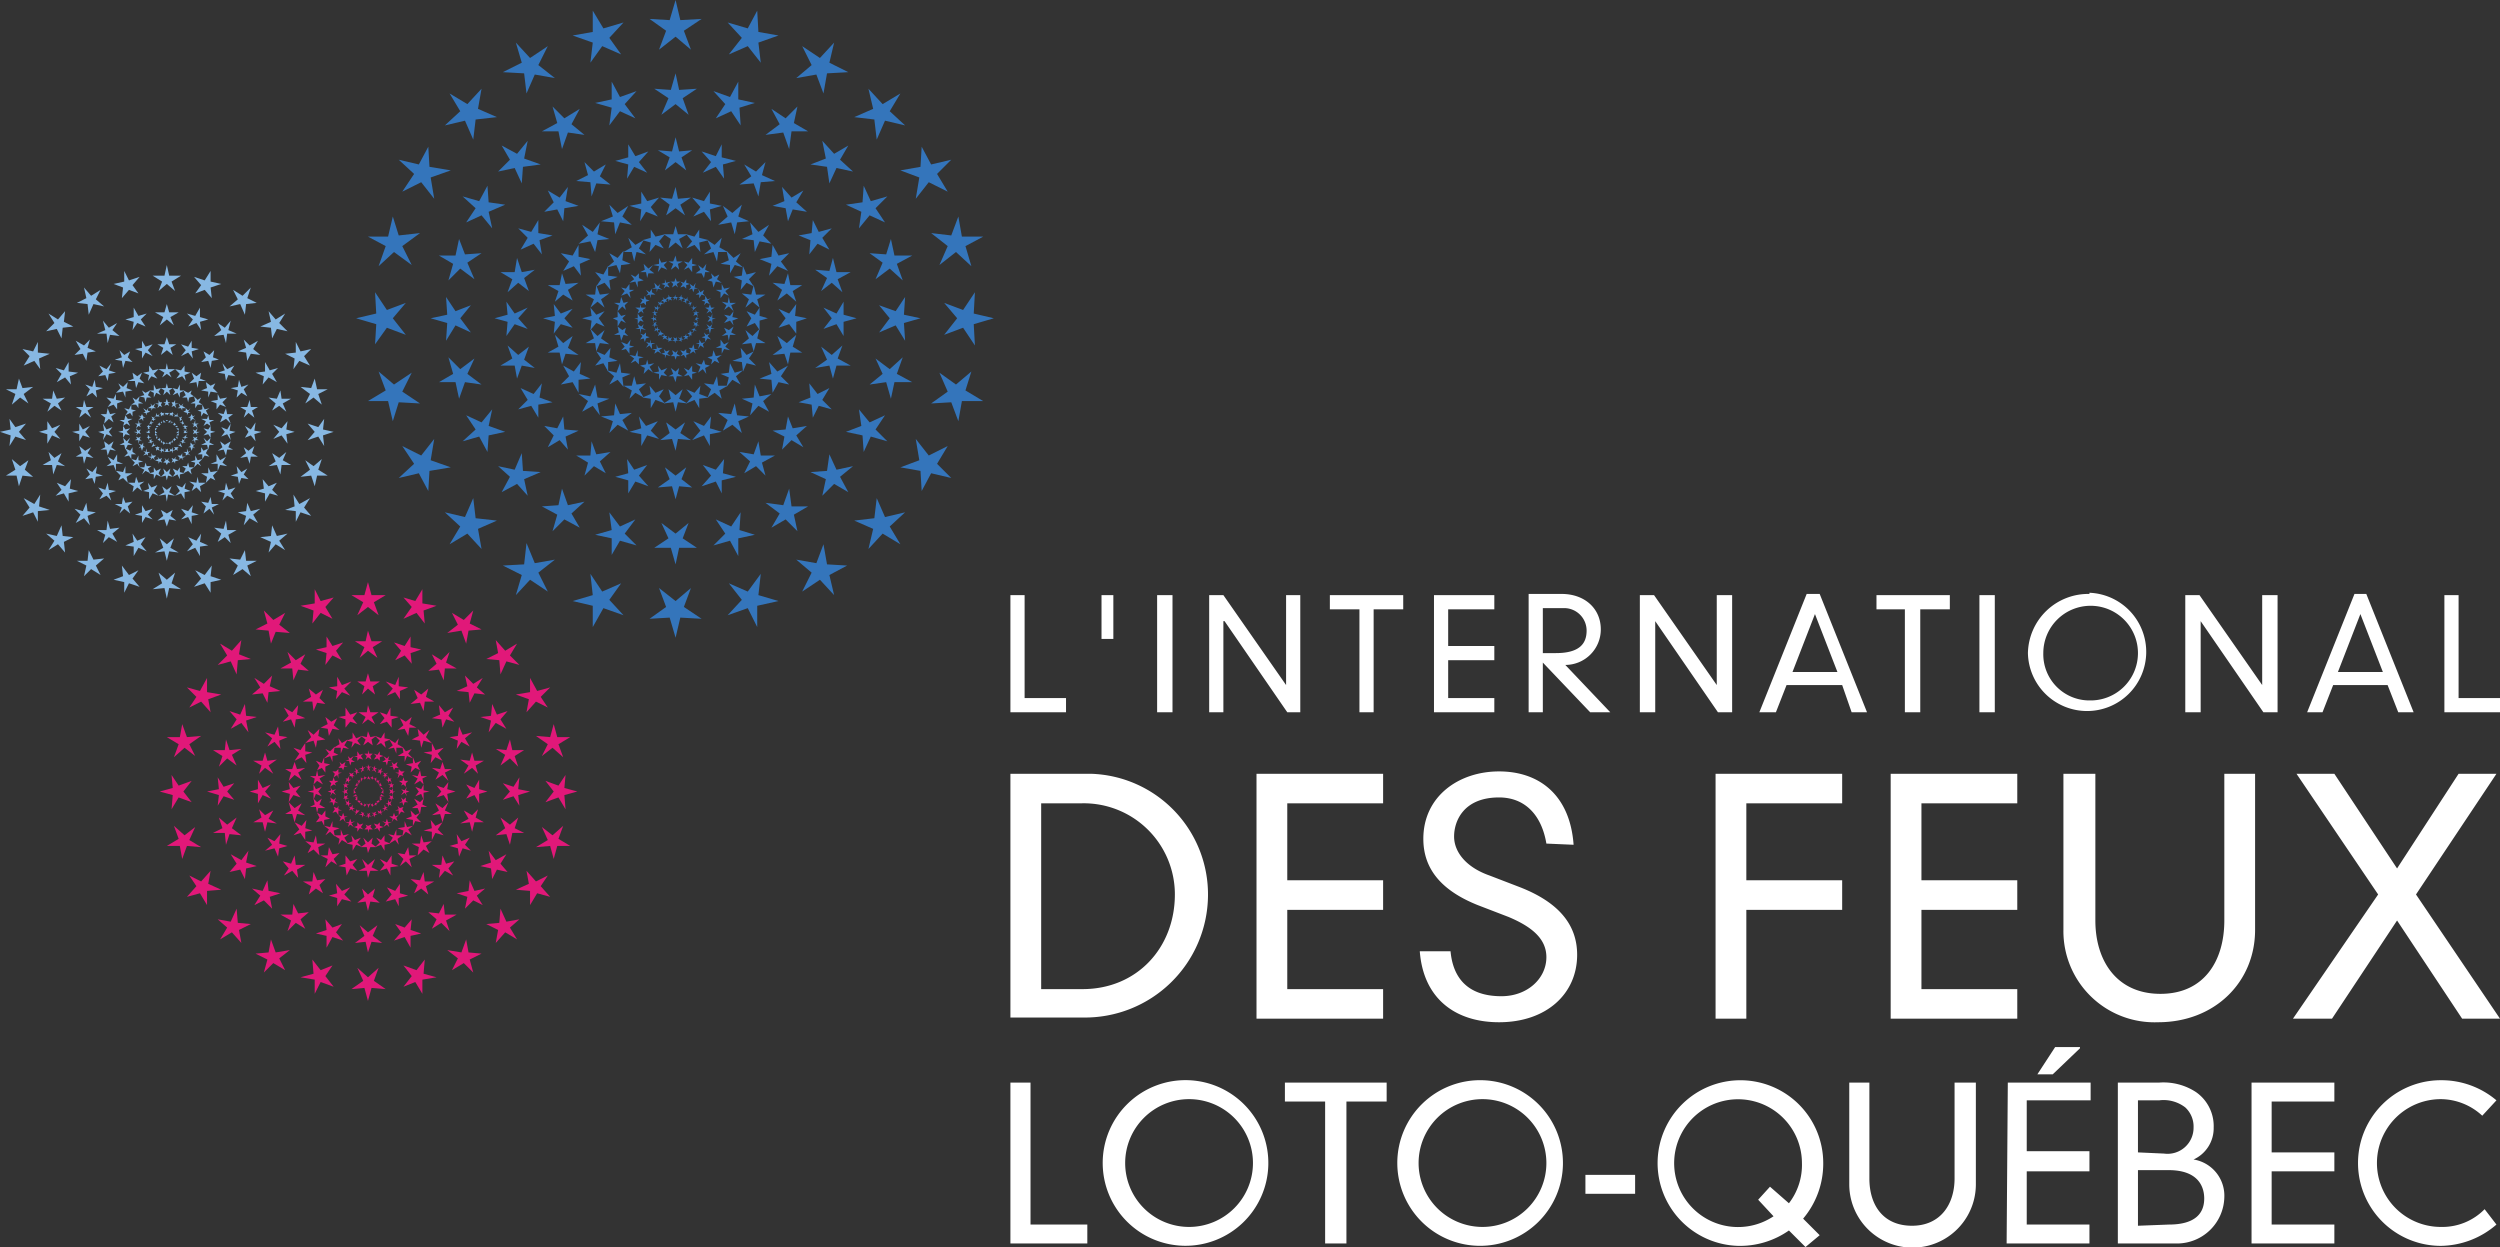 <svg xmlns="http://www.w3.org/2000/svg" viewBox="0 0 211.3 105.4"><rect x="0" y="0" width="211.3" height="105.4" fill="#333333" stroke="none"/><defs><style>.cls-1{fill:#fff}.cls-2{fill:#3475bb}.cls-3{fill:#e11879}.cls-4{fill:#87b8e3}</style></defs><g id="Calque_2" data-name="Calque 2"><g id="Layer_1" data-name="Layer 1"><path class="cls-1" d="M85.4 91.5h1.7v12h4.8v1.6h-6.5V91.5zM100.5 91.3a7 7 0 1 1-7.3 7 7 7 0 0 1 7.3-7m0 12.4a5.4 5.4 0 1 0-5.4-5.4 5.4 5.4 0 0 0 5.4 5.4M112 93.1h-3.4v-1.6h8.6v1.6h-3.4v12H112v-12zM125.3 91.3a7 7 0 1 1-7.2 7 7 7 0 0 1 7.2-7m0 12.4a5.4 5.4 0 1 0-5.4-5.4 5.4 5.4 0 0 0 5.4 5.4M134 99.3h4.2v1.6H134zM151.2 104a7.2 7.2 0 0 1-4.3 1.3 7 7 0 1 1 7.2-7 7.2 7.2 0 0 1-1.7 4.7l1.4 1.4-1.2 1Zm0-2.3a5.3 5.3 0 0 0 1.1-3.4 5.4 5.4 0 1 0-2.4 4.5l-1.3-1.4 1-1.1ZM156.3 91.5h1.7v8.1c0 2.3 1.2 4 3.6 4s3.6-1.8 3.6-4v-8.1h1.8v8.6a5.3 5.3 0 0 1-10.7 0ZM169.7 91.5h7V93h-5.4v4.3h5.3V99h-5.3v4.5h5.3v1.6h-7Zm4-3h2.1v.1l-2.3 2.2h-1.3ZM179 91.5h3.5a5 5 0 0 1 3.1.8 3.5 3.5 0 0 1 1.5 3 2.9 2.9 0 0 1-1.7 2.7 3.1 3.1 0 0 1 2.6 3.2 4 4 0 0 1-4 3.9h-5Zm3.9 6a2.2 2.2 0 0 0 2.5-2.2 2.2 2.2 0 0 0-.7-1.7 3 3 0 0 0-2.2-.6h-1.8v4.4Zm.4 6c2.3 0 3-1 3-2.2 0-1.1-.6-2.4-3-2.4h-2.6v4.7ZM190.3 91.5h7v1.6H192v4.3h5.3V99H192v4.5h5.3v1.6h-7V91.5zM209.8 94.3a5.2 5.2 0 0 0-3.5-1.4 5.4 5.4 0 0 0 0 10.8 5 5 0 0 0 3.7-1.5l1 1.3a7.3 7.3 0 0 1-4.7 1.8 7 7 0 1 1 0-14A7.2 7.2 0 0 1 211 93ZM85.4 65.4h6.8a10.2 10.2 0 0 1 9.9 10.3A10.4 10.4 0 0 1 91.5 86h-6.1Zm6.1 18.2c4.6 0 7.8-3.5 7.8-8a7.7 7.7 0 0 0-8-7.7H88v15.7ZM106.2 65.4h10.7v2.5h-8.1v6.5h8.1v2.5h-8.1v6.7h8.1v2.5h-10.7V65.4zM130.7 71.3c-.4-2.4-1.8-3.9-4-3.9-3 0-3.8 2-3.8 3.3s1 2.6 3 3.3l2.6 1c3.3 1.3 4.8 3.2 4.8 5.7 0 3.3-2.6 5.7-6.6 5.7-3.7 0-6.4-2-6.7-6h2.6c.2 2.2 1.4 3.8 4.3 3.8 2.2 0 3.8-1.5 3.8-3.3 0-1.6-1.3-2.6-3.2-3.4l-2.6-1c-3-1.2-4.6-3-4.6-5.6 0-3.6 3-5.7 6.4-5.7s6 2 6.3 6.2ZM145 65.4h10.7v2.5h-8.1v6.5h8.1v2.5h-8.1v9.2H145V65.4zM159.8 65.4h10.7v2.5h-8.1v6.5h8.1v2.5h-8.1v6.7h8.1v2.5h-10.7V65.4zM174.4 65.4h2.7v12.4c0 3.4 1.8 6.2 5.5 6.2s5.4-2.8 5.4-6.2V65.4h2.6v13.2c0 4.4-3.4 7.8-8.2 7.8a7.7 7.7 0 0 1-8-7.8ZM207.8 65.4h3.2l-6.8 10.2 7.1 10.5h-3.2l-5.5-8.3-5.5 8.3h-3.3l7.2-10.5-6.9-10.2h3.2l5.3 8 5.2-8zM85.4 50.3h1.2V59h3.5v1.2h-4.7v-9.9zM93.1 50.3h1V54h-1zM97.8 50.3h1.3v9.9h-1.3zM108.7 50.3h1.2v9.9h-1.1l-5.3-7.7h-.1v7.7h-1.2v-9.9h1.2l5.3 7.6v-7.6zM114.9 51.5h-2.5v-1.2h6.2v1.2h-2.5v8.7h-1.2v-8.7zM121.2 50.3h5.1v1.2h-3.9v3.1h3.9v1.2h-3.9V59h3.9v1.2h-5.1v-9.9zM130.4 56v4.2h-1.2v-10h2.8c1.9 0 3.3 1.2 3.3 3a3 3 0 0 1-3 3l3.8 4h-1.7Zm0-.8h1.1c2 0 2.6-.8 2.6-1.9a1.9 1.9 0 0 0-2-1.9h-1.7ZM145.1 50.3h1.3v9.9h-1.2l-5.3-7.7v7.7h-1.3v-9.9h1.2l5.3 7.6v-7.6zM155.7 57.9H151l-.9 2.3h-1.4l4-10h1.1l4 10h-1.3Zm-2.3-6-1.9 4.9h3.8ZM161 51.5h-2.4v-1.2h6.2v1.2h-2.5v8.7H161v-8.7zM167.3 50.3h1.3v9.9h-1.3zM176.6 50.1a5 5 0 1 1-5.2 5.1 5.1 5.1 0 0 1 5.2-5m0 9a4 4 0 1 0-3.9-4 3.9 3.9 0 0 0 4 4M191.2 50.3h1.3v9.9h-1.2l-5.3-7.7v7.7h-1.3v-9.9h1.2l5.3 7.6v-7.6zM201.8 57.9h-4.6l-.9 2.3H195l4-10h1l4 10h-1.3Zm-2.3-6-1.9 4.9h3.8ZM206.6 50.3h1.2V59h3.5v1.2h-4.7v-9.9z"/><path class="cls-2" d="m57.1 23.5.1.3h.3l-.3.2.1.3-.2-.2-.3.2.1-.3-.2-.2h.3l.1-.3zM57.1 24.9v.2h.2l-.1.1v.2l-.1-.2-.2.2.1-.2-.2-.1h.2l.1-.2zM57.1 21.6l.1.5h.5l-.4.2.1.5-.3-.3-.4.3.2-.5-.4-.2h.4l.2-.5zM57.1 19.1l.2.7h.8l-.7.4.3.8-.6-.5-.6.5.2-.8-.6-.4h.8l.2-.7zM57.1 15.8l.2 1 1.1-.1-.9.6.4.9-.8-.6-.8.6.3-.9-.8-.6 1 .1.3-1zM57.1 11.6l.3 1.2 1.1-.1-.9.6.4 1.1-.9-.7-.9.7.4-1.1-1-.6 1.2.1.3-1.2zM57.1 6.2l.3 1.4 1.5-.1-1.2.8.5 1.4-1.1-.9-1.2.9.6-1.4-1.2-.8 1.4.1.4-1.4zM57.1 0l.4 1.7 1.8-.1-1.5 1 .6 1.6-1.3-1.1-1.4 1.1.6-1.6-1.4-1 1.7.1.5-1.7zM57.1 30.4l.1-.3h.3l-.3-.2.1-.3-.2.2-.3-.2.1.3-.2.2h.3l.1.3zM57.1 29v-.2h.2l-.1-.1v-.2l-.1.1-.2-.1.1.2-.2.1h.2l.1.2zM57.1 32.3l.1-.5h.5l-.4-.2.1-.5-.3.3-.4-.3.2.5-.4.2h.4l.2.5zM57.1 34.8l.2-.8.8.1-.7-.4.3-.8-.6.5-.6-.5.2.8-.6.4.8-.1.2.8zM57.1 38.1l.2-1 1.1.1-.9-.6.4-.9-.8.6-.8-.6.3.9-.8.6 1-.1.3 1zM57.1 42.2l.3-1.1 1.1.1-.9-.7.4-1-.9.7-.9-.7.4 1-1 .7 1.2-.1.3 1.1zM57.1 47.7l.3-1.4h1.5l-1.2-.8.5-1.3-1.1.9-1.2-.9.6 1.3-1.2.8h1.4l.4 1.4zM57.1 53.9l.4-1.7 1.8.1-1.5-1 .6-1.6-1.3 1.1-1.4-1.1.6 1.6-1.4 1 1.7-.1.5 1.7zM56.2 23.6l.1.3.4-.1-.3.2.2.3-.3-.1-.2.2.1-.3-.3-.1.3-.1v-.3z"/><path class="cls-2" d="m56.5 24.9.1.2h.2l-.1.1.1.2-.2-.1-.1.2v-.2l-.2-.1.2-.1v-.2zM55.7 21.8l.2.4.5-.1-.3.3.3.4-.5-.2-.3.4.1-.5-.5-.1.5-.1v-.5zM55 19.4l.4.6.8-.2-.5.6.4.6-.7-.3-.5.6.1-.8-.7-.2.7-.2v-.7zM54.2 16.2l.5.8 1-.3-.7.8.6.8-1-.4-.5.8.1-1-1-.3 1-.2v-1zM53.1 12.2l.6 1 1.1-.4-.8.9.7.9-1.1-.5-.6 1 .1-1.2-1.1-.3 1.1-.3v-1.1zM51.7 6.9l.7 1.3 1.4-.5-1 1.1.9 1.2-1.3-.6-.9 1.2.2-1.5-1.4-.4 1.4-.3V6.9zM50.1.9l.9 1.5 1.7-.5-1.2 1.3 1 1.4-1.6-.7-1 1.4.2-1.7-1.7-.6 1.7-.3V.9zM58 30.3V30l.3-.1-.3-.1v-.3l-.2.2-.3-.1.2.3-.2.2.3-.1.2.3zM57.6 28.9v-.2h.2l-.2-.1v-.2l-.1.2-.2-.1.2.2-.2.1h.2l.1.1zM58.5 32.1v-.5l.4-.1-.4-.1v-.5l-.3.4-.4-.2.3.4-.3.3.4-.1.3.4zM59.1 34.5v-.8l.8-.1-.8-.3.1-.7-.5.6-.7-.3.5.6-.5.6.7-.3.4.7zM60 37.7v-1l1-.2-1-.3.1-1-.6.8-.9-.4.6.8-.7.8 1-.4.5.9zM61 41.7v-1.1l1.2-.3-1.1-.3.1-1.2-.7.9-1.1-.4.7.9-.8.9 1.2-.4.5 1zM62.4 47v-1.5l1.4-.3-1.3-.4.1-1.5-.8 1.2-1.3-.6.8 1.2-1 1 1.4-.4.7 1.3zM64 53v-1.8l1.8-.4-1.7-.5.2-1.8-1.1 1.5-1.6-.7 1.1 1.4-1.2 1.3 1.7-.6.8 1.6zM55.3 23.9l.3.3.2-.2-.1.3.3.2-.4-.1-.1.3v-.3h-.4l.3-.1-.1-.4z"/><path class="cls-2" d="m56 25.1.2.2.2-.1-.1.2.1.1h-.2l-.1.2v-.2l-.2-.1.2-.1-.1-.2zM54.4 22.3l.4.4.4-.3-.3.4.4.3h-.5l-.1.4-.1-.5h-.5l.4-.2-.1-.5zM53.1 20.1l.6.6.7-.4-.4.7.6.5-.8-.2-.2.8-.2-.8h-.7l.7-.4-.3-.8zM51.5 17.3l.7.7.9-.6-.5.9.8.7-1-.2-.4 1-.1-1-1.1-.1 1-.4-.3-1zM49.4 13.7l.8.8 1-.6-.5 1 .9.7-1.2-.1-.4 1.1-.1-1.2-1.2-.1 1-.5-.3-1.1zM46.7 9l1 1 1.3-.8-.7 1.3 1.1.9-1.4-.2-.5 1.4-.3-1.5h-1.4l1.3-.7-.4-1.4zM43.6 3.6l1.2 1.3 1.5-1-.8 1.6 1.4 1.1-1.7-.3-.7 1.6-.2-1.7-1.8-.1 1.6-.8-.5-1.7zM58.8 29.9l-.1-.3.3-.1h-.3l-.1-.4-.1.3h-.3l.2.2-.1.3.3-.2.2.2zM58.1 28.7v-.2l.1-.1H58v-.2l-.1.2h-.2l.2.1-.1.2.2-.1.1.1zM59.7 31.6l-.1-.5.4-.2-.4-.1-.1-.4-.2.4-.5-.1.4.3-.2.5.4-.3.3.4zM61 33.7l-.2-.7.7-.4h-.8l-.1-.8-.3.7-.8-.1.6.5-.3.7.6-.4.6.5zM62.7 36.6l-.3-1 .9-.4-1-.1-.2-1-.3.9-1.1-.1.8.6-.4.9.8-.5.8.7zM64.7 40.2l-.3-1.1 1.1-.6h-1.2l-.2-1.2-.4 1.1-1.2-.2.9.8-.5 1 1-.6.8.8zM67.4 44.9l-.3-1.4 1.2-.7h-1.4l-.2-1.5-.5 1.4-1.5-.2 1.2.9-.7 1.2 1.2-.7 1 1zM70.5 50.3l-.4-1.7 1.5-.8-1.7-.1-.3-1.7-.6 1.6-1.7-.3 1.3 1.1-.8 1.6 1.5-1 1.2 1.3zM54.6 24.5l.3.2.2-.3v.3l.3.2H55v.3l-.1-.3-.3.1.2-.2-.2-.3z"/><path class="cls-2" d="m55.6 25.5.2.1.1-.2v.2l.2.1h-.2l-.1.2v-.2l-.2.1.1-.1-.1-.2zM53.3 23.2l.4.2.3-.3v.4l.4.2-.5.1v.5l-.2-.5-.5.1.4-.3-.3-.4zM51.5 21.4l.7.4.5-.6-.1.8.7.3-.8.1-.1.7-.3-.7-.8.2.6-.5-.4-.7zM49.2 19l.9.6.6-.8-.2 1 1 .4-1 .1-.2 1-.4-.9-1 .2.8-.7-.5-.9zM46.3 16.1l1 .6.7-.9-.2 1.2 1.1.4-1.2.2-.1 1.1-.5-1-1.1.2.8-.8-.5-1zM42.4 12.3l1.3.7.9-1.1-.3 1.5 1.4.5-1.5.2-.1 1.4-.6-1.3-1.4.3 1-1-.7-1.2zM38 7.9l1.5.9 1.2-1.3-.3 1.7 1.6.7-1.8.2-.2 1.7-.7-1.6-1.7.4 1.3-1.2-.9-1.5zM59.5 29.4l-.1-.3.2-.2-.3.1-.2-.3v.3h-.3l.3.1-.1.4.2-.3.3.2zM58.5 28.4l-.1-.2.2-.1h-.2l-.1-.2v.2l-.2.1.2.1-.1.2.2-.2.1.1zM60.8 30.7l-.2-.4.4-.3-.5.1-.2-.5-.1.5-.4.1.4.2-.1.4.3-.3.4.2zM62.6 32.5l-.4-.7.6-.5-.7.2-.4-.8-.1.8-.7.1.7.3-.2.8.5-.6.7.4zM65 34.8l-.5-.9.7-.6-1 .2-.4-1-.1 1.1-1 .1.9.4-.2 1 .7-.8.9.5zM67.9 37.8l-.6-1 .9-.8-1.2.2-.4-1-.2 1.1-1.1.1 1 .5-.2 1.1.8-.8 1 .6zM71.7 41.6l-.7-1.3 1.1-.9-1.4.3-.6-1.3-.2 1.4-1.4.1 1.3.6-.3 1.4 1-1 1.2.7zM76.1 46l-.9-1.5 1.3-1.2-1.7.4-.7-1.6-.2 1.7-1.7.2 1.6.7-.4 1.7 1.2-1.3 1.5.9zM54.1 25.2l.3.1.1-.3.1.3.3.1-.3.1v.3l-.2-.2-.3.1.2-.3-.2-.2z"/><path class="cls-2" d="m55.3 25.9.2.1.1-.2v.2h.2l-.2.1v.2l-.1-.2-.2.1.1-.1-.1-.2zM52.5 24.3l.4.1.3-.4v.5h.4l-.4.2.1.5-.3-.4-.5.2.3-.4-.3-.3zM50.3 23l.7.2.4-.7v.8l.8.1-.7.3.1.8-.5-.6-.7.3.4-.6-.5-.6zM47.4 21.4l1 .2.5-.9v1l1 .2-.9.4.1 1-.6-.8-.9.4.5-.8-.7-.7zM43.8 19.3l1.1.3.6-1v1.1l1.2.2-1.1.4.2 1.2-.7-.9-1.1.5.6-1-.8-.8zM39.1 16.6l1.4.4.7-1.3.1 1.4 1.4.2-1.4.6.3 1.4-.9-1.1-1.3.6.8-1.2-1.1-1zM33.7 13.5l1.7.4.8-1.5.1 1.7 1.8.3-1.7.6.3 1.8-1.1-1.4-1.6.8 1-1.5-1.3-1.2zM60.1 28.7l-.3-.3.2-.2-.3.1-.2-.2.1.3-.3.1.3.1v.3l.2-.3.3.1zM58.9 28l-.2-.2.1-.1-.2.1-.1-.2.1.2-.2.1h.2v.2l.1-.2.2.1zM61.7 29.6l-.4-.3.3-.4-.4.2-.3-.4v.5l-.4.2h.5v.5l.2-.4.5.1zM63.9 30.9l-.6-.6.4-.6-.6.3-.5-.6.1.8-.8.3.8.1.1.8.3-.7.8.2zM66.7 32.5l-.7-.7.6-.9-.9.5-.7-.8.2 1-1 .4 1 .1.1 1.1.5-.9.9.2zM70.3 34.6l-.8-.8.6-1-1 .5-.7-.9.1 1.2-1 .4 1.1.2.1 1.1.5-1 1.1.3zM75 37.3l-1-1 .8-1.2-1.3.6-.9-1.1.2 1.4-1.3.5 1.4.3.1 1.4.6-1.3 1.4.4zM80.4 40.4l-1.2-1.2.9-1.5-1.6.8-1.1-1.4.3 1.8-1.6.6 1.7.3.1 1.7.8-1.5 1.7.4zM53.7 26h.4v-.3l.1.3h.4l-.3.2.1.3-.2-.2-.3.2.1-.3-.3-.2z"/><path class="cls-2" d="M55.1 26.4h.2v-.2l.1.2h.2l-.2.1.1.2-.2-.1-.1.1.1-.2-.2-.1zM51.9 25.6h.5l.1-.5.2.5.4-.1-.3.3.1.4-.3-.3-.4.4.1-.5-.4-.2zM49.5 24.9h.8l.1-.8.3.8.8-.1-.7.5.3.7-.6-.5-.6.5.3-.7-.7-.4zM46.3 24.1h1l.2-1 .3.9 1.1-.1-.9.6.4.9-.8-.5-.7.6.3-.9-.9-.5zM42.3 23h1.2l.2-1.2.4 1.2 1.1-.2-.9.7.4 1.1-.9-.7-.9.8.4-1.1-1-.6zM37.1 21.6h1.4l.3-1.4.5 1.3 1.4-.1-1.2.8.6 1.4-1.2-.9-1 1 .4-1.4-1.2-.7zM31.1 20h1.7l.4-1.7.5 1.6 1.8-.2-1.5 1.1.8 1.6-1.5-1.1-1.3 1.2.6-1.7-1.5-.8zM60.4 27.8l-.3-.1.1-.3-.2.2-.3-.2.2.3-.3.2.3-.1.1.4.1-.4h.3zM59.1 27.5l-.2-.1.1-.2-.2.1-.2-.1.1.2-.1.1h.2v.2l.1-.2h.2zM62.2 28.3l-.4-.2.2-.5-.4.3-.4-.2.2.4-.4.3.5-.1.1.5.1-.5h.5zM64.7 29l-.7-.4.2-.8-.6.6-.6-.5.3.7-.6.5.8-.1.2.7.2-.7h.8zM67.8 29.8l-.8-.5.3-1-.8.7-.8-.6.4 1-.8.6 1-.1.3.9.2-1h1zM71.9 30.9l-1.1-.6.4-1.1-.9.8-.9-.7.5 1.1-1 .7 1.2-.2.3 1.1.3-1.1h1.2zM77.1 32.3l-1.3-.7.5-1.4-1.1 1-1.2-.9.6 1.3-1.1.9 1.4-.2.4 1.4.3-1.4h1.5zM83.1 33.9l-1.5-.9.5-1.6-1.3 1.1-1.4-1 .7 1.6-1.4 1 1.7-.1.6 1.6.3-1.7h1.8zM53.6 26.9h.3v-.4l.2.3.3-.1-.2.2.2.3-.3-.1-.2.3V27l-.3-.1zM55 26.9h.2v-.2l.1.2.2-.1-.1.1.1.2-.2-.1-.1.2V27l-.2-.1zM51.8 26.9l.4-.1v-.5l.3.4.4-.1-.3.3.3.4-.4-.2-.3.5v-.5l-.4-.2zM49.2 26.9l.8-.2-.1-.7.5.6.7-.3-.5.6.5.7-.7-.3-.5.6.1-.8-.8-.2zM45.9 26.9l1-.2-.1-1 .6.8 1-.4-.7.8.7.8-1-.3-.6.8.1-1-1-.3zM41.8 26.9l1.1-.3-.1-1.1.7 1 1.1-.5-.8.9.8.9-1.1-.4-.7 1 .1-1.2-1.1-.3zM36.4 26.9l1.4-.3-.1-1.5.8 1.2 1.3-.5-.9 1.1.9 1.2-1.3-.6-.8 1.3.1-1.5-1.4-.4zM30.1 26.9l1.7-.4-.1-1.8 1 1.5 1.6-.6-1.1 1.3 1.1 1.4-1.6-.6-1 1.4.1-1.7-1.7-.5zM60.5 26.9h-.3v-.4l-.1.3-.3-.1.2.2-.2.3.3-.1.1.3V27l.3-.1zM59.1 26.9h-.2l.1-.2-.2.2-.1-.1.1.1-.1.2.1-.1.2.2-.1-.2.2-.1zM62.4 26.9l-.5-.1.1-.5-.3.4-.5-.1.3.3-.3.4.5-.2.3.4-.1-.4.5-.2z"/><path class="cls-2" d="m64.9 26.9-.7-.2V26l-.4.6-.7-.3.4.6-.4.7.7-.3.4.6v-.8l.7-.2zM68.2 26.9l-1-.2.1-1-.6.8-.9-.4.6.8-.6.8.9-.3.6.8v-1l.9-.3zM72.4 26.9l-1.1-.3v-1.1l-.6 1-1.1-.5.7.9-.7.9 1.1-.4.6 1v-1.2l1.1-.3zM77.8 26.9l-1.4-.3.1-1.5-.8 1.2-1.4-.5.9 1.1-.9 1.2 1.4-.6.8 1.3-.1-1.5 1.4-.4zM84 26.9l-1.7-.4.1-1.8-1 1.5-1.6-.6 1.1 1.3-1.1 1.4 1.6-.6 1 1.5-.1-1.8 1.7-.5zM53.7 27.8l.3-.1-.1-.3.3.2.2-.2-.1.3.3.2-.4-.1-.1.4v-.4h-.4zM55.1 27.5l.2-.1-.1-.2.1.1.2-.1-.1.2.2.1h-.2l-.1.2v-.2h-.2zM51.9 28.3l.4-.2-.1-.5.4.3.3-.2-.1.4.3.3-.4-.1-.2.5-.1-.5h-.5zM49.5 29l.7-.4-.3-.8.6.6.6-.5-.3.7.7.5-.8-.1-.3.7-.1-.7h-.8zM46.3 29.8l.9-.5-.3-1 .7.7.8-.6-.4 1 .9.6-1.1-.1-.3.9-.2-1h-1zM42.3 30.9l1-.6-.4-1.1.9.8.9-.7-.4 1.1.9.7-1.1-.2-.4 1.1-.2-1.1h-1.2zM37.1 32.3l1.2-.7-.4-1.4 1 1 1.2-.9-.6 1.3 1.2.9-1.4-.2-.5 1.4-.3-1.4h-1.4zM31.1 33.9l1.5-.9-.6-1.6 1.3 1.1 1.5-1-.8 1.6 1.5 1-1.8-.1-.5 1.6-.4-1.7h-1.7zM60.4 26h-.3l-.1-.3-.1.3h-.3l.3.2-.2.3.3-.2.2.2-.1-.3.3-.2zM59.1 26.4h-.2l-.1-.2v.2h-.2l.1.1-.1.2.2-.1.2.1-.1-.2.2-.1zM62.2 25.6h-.5l-.1-.5-.1.5-.5-.1.4.3-.2.4.4-.3.4.4-.2-.5.4-.2zM64.7 24.9h-.8l-.2-.8-.2.8-.8-.1.6.5-.3.7.6-.5.6.5-.2-.7.7-.4zM67.8 24.1h-1l-.2-1-.3.9-1-.1.8.6-.4.9.8-.6.8.7-.3-.9.8-.5zM71.9 23h-1.2l-.3-1.2-.3 1.1-1.2-.1 1 .7-.5 1.1.9-.7.9.8-.4-1.1 1.1-.6zM77.1 21.6h-1.5l-.3-1.4-.4 1.3-1.4-.1 1.1.8-.6 1.4 1.2-.9 1.1 1-.5-1.4 1.3-.7zM83.1 20h-1.8l-.3-1.7-.6 1.6-1.7-.2 1.4 1.1-.7 1.6 1.4-1.1 1.3 1.2-.5-1.7 1.5-.8zM54.1 28.7l.2-.3-.2-.2.3.1.2-.2v.3l.3.1-.3.1-.1.3-.1-.3-.3.1z"/><path class="cls-2" d="m55.3 28 .1-.2-.1-.1.2.1.1-.2v.2l.2.1h-.2v.2l-.1-.2-.2.1zM52.5 29.6l.3-.3-.3-.4.5.2.3-.4-.1.5.4.1-.4.1v.5l-.3-.4-.4.1zM50.3 30.9l.5-.6-.4-.6.7.3.5-.6-.1.8.7.3-.8.1v.8l-.4-.7-.7.2zM47.4 32.5l.7-.7-.5-.9.9.5.6-.8-.1 1 .9.4-1 .1v1.1l-.5-.9-1 .2zM43.8 34.6l.8-.8-.6-1 1.1.5.7-.9-.2 1.2 1.1.4-1.2.2v1.1l-.6-1-1.1.3zM39.1 37.3l1.1-1-.8-1.2 1.3.6.9-1.1-.3 1.4 1.4.5-1.4.3-.1 1.4-.7-1.3-1.4.4zM33.7 40.4l1.3-1.2-1-1.5 1.6.8 1.1-1.4-.3 1.8 1.7.6-1.8.3-.1 1.7-.8-1.5-1.7.4zM60.1 25.2l-.3.1-.2-.3v.3l-.3.1.3.1-.1.3.2-.2.3.1-.2-.3.3-.2zM58.9 25.9l-.2.1-.1-.2v.2h-.2l.2.1-.1.2.2-.2.1.1-.1-.1.2-.2zM61.7 24.3l-.5.1-.2-.4v.5h-.5l.4.2v.5l.3-.4.4.2-.3-.4.4-.3zM63.9 23l-.8.2-.3-.7-.1.8-.7.1.7.3-.1.8.5-.6.6.3-.4-.6.6-.6zM66.7 21.4l-.9.2-.5-.9-.1 1-1 .2 1 .4-.2 1 .7-.8.9.4-.6-.8.7-.7zM70.3 19.3l-1.1.3-.5-1-.1 1.1-1.1.2 1 .4-.1 1.2.7-.9 1 .5-.6-1 .8-.8zM75 16.6l-1.4.4-.6-1.3-.1 1.4-1.4.2 1.3.6-.2 1.4.9-1.1 1.3.6-.8-1.2 1-1zM80.4 13.5l-1.7.4-.8-1.5-.1 1.7-1.7.3 1.6.6-.3 1.8 1.1-1.4 1.6.8-.9-1.5 1.2-1.2zM54.6 29.4l.2-.3-.2-.2.3.1.1-.3v.3h.4l-.3.1v.4l-.2-.3-.3.2z"/><path class="cls-2" d="m55.6 28.4.1-.2-.1-.1h.2v-.2l.1.2.2.1-.2.1v.1l-.1-.1-.2.1zM53.3 30.7l.3-.4-.4-.3.5.1.2-.5v.5l.5.1-.4.1v.5l-.3-.3-.4.2zM51.5 32.5l.4-.7-.6-.5.8.2.3-.8.1.8.8.1-.7.3.1.8-.5-.6-.7.4zM49.2 34.8l.5-.9-.8-.6 1 .2.4-1 .2 1.1 1 .1-1 .4.2 1-.6-.8-.9.5zM46.3 37.8l.5-1-.8-.8 1.1.2.5-1 .1 1.1 1.2.1-1.1.5.2 1.1-.7-.8-1 .6zM42.4 41.6l.7-1.3-1-.9 1.4.3.6-1.4.1 1.5 1.5.1-1.4.6.3 1.4-.9-1-1.3.7zM38 46l.9-1.5-1.3-1.2 1.7.4.7-1.6.2 1.7 1.8.2-1.6.7.3 1.7-1.2-1.3-1.5.9zM59.5 24.5l-.3.2-.2-.3.1.3-.3.2h.3v.3l.2-.3.3.1-.2-.2.1-.3zM58.5 25.5l-.1.1-.2-.2.1.2-.2.1h.2v.2l.1-.2.2.1-.2-.1.1-.2zM60.8 23.2l-.4.2-.3-.3.1.4-.4.2.4.1.1.5.2-.5.5.1-.4-.3.2-.4zM62.6 21.4l-.6.4-.6-.6.2.8-.7.3.8.1v.7l.4-.7.7.2-.6-.5.4-.7zM65 19l-.9.6-.7-.8.2 1-.9.4 1 .1.1 1 .4-.9 1 .2-.7-.7.5-.9zM67.9 16.1l-1 .6-.8-.9.2 1.2-1 .4 1.1.2.2 1.1.4-1 1.2.2-.9-.8.6-1zM71.7 12.3l-1.2.7-1-1.1.3 1.5-1.3.5 1.4.2.2 1.4.6-1.3 1.4.3-1.1-1 .7-1.2zM76.1 7.9l-1.5.9-1.2-1.3.4 1.7-1.6.7 1.7.2.2 1.7.7-1.6 1.7.4-1.3-1.2.9-1.5zM55.3 29.9l.1-.3-.3-.1h.4v-.4l.1.3h.4l-.3.2.2.3-.3-.2-.3.2z"/><path class="cls-2" d="m56 28.7.1-.2-.2-.1h.2v-.2l.1.2h.2l-.1.1.1.2-.2-.1-.2.1zM54.4 31.6l.1-.5-.4-.2.5-.1.1-.4.1.4.5-.1-.4.3.3.5-.4-.3-.4.4zM53.2 33.7l.2-.7-.7-.4h.7l.2-.8.2.7.8-.1-.6.5.4.7-.7-.4-.5.5zM51.5 36.6l.3-1-1-.4 1.1-.1.1-1 .4.9 1-.1-.8.6.5.9-.9-.5-.7.7zM49.4 40.2l.3-1.1-1-.6h1.2l.1-1.2.4 1.1 1.2-.2-.9.8.5 1-1-.6-.8.8zM46.7 44.9l.4-1.4-1.3-.7 1.4-.1.3-1.4.5 1.4 1.4-.3-1.1 1 .7 1.2-1.3-.7-1 1zM43.6 50.3l.5-1.7-1.6-.8 1.8-.1.2-1.8.7 1.7 1.7-.3-1.4 1.1.8 1.6-1.5-1-1.2 1.3zM58.8 23.9l-.2.3-.3-.2.1.3-.2.2.3-.1.1.3.1-.3h.3l-.3-.1.1-.4zM58.1 25.1l-.1.2-.2-.1.1.2-.2.1h.2l.1.2v-.3h.2l-.1-.1v-.2zM59.7 22.3l-.3.4-.4-.3.2.4-.4.3h.5l.2.4.1-.5h.4l-.4-.2.1-.5zM61 20.1l-.6.6-.6-.4.3.7-.6.5.8-.2.3.8.1-.8h.8l-.7-.4.2-.8zM62.7 17.3l-.8.7-.8-.6.4.9-.8.7 1.1-.2.3 1 .2-1 1-.1-.9-.4.3-1zM64.7 13.7l-.8.8-1-.6.6 1-1 .7 1.2-.1.4 1.1.2-1.2 1.2-.1-1.1-.5.3-1.1zM67.4 9l-1 1-1.2-.8.7 1.3-1.2.9 1.5-.2.5 1.4.2-1.5h1.4l-1.2-.7.3-1.4zM70.5 3.6l-1.2 1.3-1.5-1 .8 1.6-1.3 1.1 1.7-.3.6 1.6.3-1.7 1.8-.1-1.6-.8.4-1.7zM56.2 30.3V30l-.3-.1.3-.1-.1-.3.2.2.3-.1-.2.3.3.2-.4-.1-.1.3z"/><path class="cls-2" d="M56.5 28.9v-.2h-.2l.2-.1v-.2l.1.2.2-.1-.1.2.1.1h-.2l-.1.1zM55.7 32.1v-.5l-.5-.1.5-.1-.1-.5.3.4.5-.2-.3.4.3.3-.5-.1-.2.4zM55 34.5v-.8l-.7-.1.7-.3-.1-.7.5.6.7-.3-.4.6.5.6-.8-.3-.4.7zM54.2 37.7v-1l-1-.2 1-.3-.2-1 .6.8 1-.4-.6.8.7.7-1-.3-.5.9zM53.1 41.7v-1.1l-1.1-.3 1.1-.3-.1-1.2.6.9 1.1-.4-.7.9.8.9-1.1-.4-.6 1zM51.7 46.9v-1.4l-1.4-.3 1.4-.4-.2-1.5.9 1.2 1.3-.6-.9 1.2 1 1-1.4-.4-.7 1.2zM50.1 53v-1.8l-1.7-.4 1.7-.5-.2-1.8 1 1.5 1.6-.7-1 1.4 1.2 1.3-1.7-.6-.9 1.6zM58 23.6l-.2.3-.3-.1.2.2-.2.3.3-.1.2.2v-.3l.3-.1-.3-.1v-.3zM57.6 24.9l-.1.2h-.2l.2.1-.2.2.2-.1.1.2v-.2l.2-.1-.2-.1v-.2zM58.5 21.8l-.3.4-.4-.1.3.3-.3.4.4-.2.3.4v-.5l.4-.1-.4-.1v-.5zM59.1 19.4l-.4.6-.7-.2.5.6-.5.6.7-.3.5.6-.1-.8.8-.2-.8-.2v-.7zM60 16.2l-.5.8-1-.3.7.8-.6.8.9-.4.6.8-.1-1 1-.3-1-.2v-1zM61 12.2l-.5 1-1.2-.4.8.9-.7.9 1.1-.5.7 1-.1-1.2 1.1-.3-1.2-.3v-1.1zM62.4 6.9l-.7 1.3-1.4-.5 1 1.1-.8 1.2 1.3-.6.8 1.2-.1-1.5 1.3-.4-1.4-.3V6.9zM64 .9l-.8 1.5-1.7-.5 1.2 1.3-1.1 1.4 1.6-.7 1.1 1.4-.2-1.7 1.7-.6-1.7-.3L64 .9z"/><path class="cls-3" d="m31.1 64.6.1.2h.2l-.2.1.1.3-.2-.2-.1.2.1-.3-.2-.1h.2v-.2zM31.1 65.6l.1.1h.1-.1l.1.2-.2-.1-.1.1.1-.2H31h.1v-.1zM31.1 63.4l.1.3h.3l-.2.2.1.3-.3-.2-.2.2.1-.3-.2-.2h.3v-.3zM31.1 61.8l.2.5.5-.1-.4.3.1.5-.4-.3-.4.3.2-.5-.4-.3.5.1.1-.5zM31.1 59.6l.2.6h.7l-.6.4.3.6-.6-.4-.5.4.3-.6-.6-.4h.7l.1-.6zM31.1 56.9l.2.7h.8l-.6.4.2.7-.6-.5-.5.5.2-.7-.6-.4h.7l.2-.7zM31.1 53.3l.3.9h.9l-.8.5.4.9-.8-.6-.7.6.4-.9-.8-.5h.9l.2-.9zM31.1 49.2l.3 1.1h1.2l-1 .6.4 1.1-.9-.7-.9.7.5-1.1-1-.6h1.1l.3-1.1zM31.1 69.2l.1-.2h.2l-.2-.1.1-.2-.2.1-.1-.1.1.2-.2.1h.2v.2zM31.1 68.3l.1-.2h.1-.1l.1-.2-.2.1-.1-.1.1.2H31h.1v.2zM31.1 70.4l.1-.3h.3l-.2-.2.1-.2-.3.1-.2-.1.1.2-.2.2h.3v.3zM31.1 72.1l.2-.5h.5l-.4-.3.1-.5-.4.4-.4-.4.2.5-.4.3h.5l.1.5zM31.1 74.2l.2-.6h.7l-.6-.3.3-.7-.6.5-.5-.5.3.7-.6.3h.7l.1.6zM31.1 77l.2-.8.8.1-.6-.5.2-.7-.6.5-.5-.5.2.7-.6.5.7-.1.2.8zM31.1 80.5l.3-.9.9.1-.8-.6.4-.9-.8.6-.7-.6.4.9-.8.6.9-.1.2.9zM31.1 84.6l.3-1.1 1.2.1-1-.7.4-1.1-.9.8-.9-.8.5 1.1-1 .7 1.1-.1.3 1.1zM30.6 64.7l.1.2.2-.1-.2.2.1.2-.1-.1-.2.2.1-.3h-.3l.3-.1v-.2z"/><path class="cls-3" d="m30.8 65.6.1.1h.1l-.1.1.1.1-.1-.1-.1.1v-.1h-.1l.1-.1v-.1zM30.2 63.5l.2.3.3-.1-.2.2.2.3-.3-.1-.2.2V64l-.3-.1h.3v-.4zM29.8 61.9l.3.5.5-.2-.4.4.3.4-.5-.2-.3.4.1-.5-.5-.1.5-.2v-.5zM29.2 59.8l.4.6.6-.2-.4.5.4.5-.6-.2-.4.5v-.7l-.6-.2.6-.1v-.7zM28.5 57.2l.4.7.8-.3-.6.6.5.6-.7-.3-.5.6.1-.7-.7-.3.7-.1v-.8zM27.6 53.8l.5.8.9-.3-.6.7.5.8-.8-.4-.6.8.1-1-.9-.3.9-.2v-.9zM26.6 49.8l.5 1 1.1-.3-.7.8.6 1-1-.5-.7.9.1-1.1-1.1-.4 1.2-.2v-1.2zM31.7 69.1v-.2l.2-.1h-.2l.1-.2-.2.1h-.2l.2.1-.2.2.2-.1.1.2zM31.5 68.2v-.1h.1l-.1-.1v-.1l-.1.1-.1-.1.1.2h-.1.1l.1.1zM32.1 70.3V70l.3-.1-.3-.1v-.3l-.2.2-.3-.1.2.3-.2.2.3-.1.2.3zM32.5 71.9v-.5l.5-.1-.5-.2v-.5l-.3.4-.4-.2.3.4-.4.4.5-.2.3.5zM33 74v-.7l.7-.1-.6-.2v-.7l-.4.6-.6-.3.4.5-.4.5.6-.2.3.6zM33.7 76.6v-.7l.8-.2-.7-.2v-.8l-.4.6-.7-.3.4.6-.5.6.8-.2.3.6zM34.7 80.1v-1l.9-.2-.9-.3.1-.9-.6.7-.8-.3.5.7-.6.7.9-.3.5.9zM35.7 84v-1.2l1.2-.2-1.1-.3.1-1.2-.7.9-1.1-.4.7.9-.7.9 1-.4.6 1zM30 64.9l.2.2.1-.1-.1.2.2.1h-.2l-.1.2v-.2l-.2-.1h.2l-.1-.3zM30.5 65.7l.1.1h.1l-.1.1.1.1-.1-.1-.1.2v-.2h-.1.1v-.2z"/><path class="cls-3" d="m29.4 63.9.2.2.3-.2-.2.3.3.2h-.3l-.1.3-.1-.4h-.3l.3-.1-.1-.3zM28.6 62.4l.3.4.5-.3-.3.5.4.3-.5-.1-.2.5v-.5h-.6l.5-.3-.1-.5zM27.5 60.6l.5.4.5-.3-.3.6.5.4-.6-.1-.3.6-.1-.6-.6-.1.6-.3-.2-.6zM26.1 58.2l.6.5.6-.4-.3.7.5.5-.7-.1-.3.7-.1-.8h-.8l.7-.4-.2-.7zM24.3 55.1l.7.7.8-.5-.4.8.7.6-.9-.1-.4.9-.1-1h-1l.9-.5-.3-.9zM22.3 51.6l.8.8 1-.6-.5 1 .9.7-1.2-.1-.4 1-.2-1.1-1.1-.1 1-.5-.3-1.1zM32.3 68.9l-.1-.2.2-.1h-.2v-.2l-.1.2-.2-.1.1.2v.1l.1-.1.2.2zM31.8 68.1V68l.1-.1h-.1v-.1l-.1.1h-.1.1l-.1.2.1-.1.1.1zM32.9 69.9l-.1-.3.3-.1h-.3l-.1-.3-.1.3-.3-.1.3.2-.2.3.3-.2.2.2zM33.7 71.4l-.1-.5.4-.3h-.5v-.5l-.2.5-.5-.1.4.3-.3.5.5-.3.3.4zM34.8 73.3l-.2-.7.6-.3h-.6l-.1-.7-.3.6-.6-.1.5.5-.3.6.5-.4.5.5zM36.2 75.6l-.2-.7.7-.4h-.8l-.1-.8-.3.7-.8-.1.6.5-.3.7.6-.4.6.5zM38 78.7l-.3-.9.9-.5h-1l-.1-.9-.4.8-.9-.1.7.6-.4.8.8-.5.7.7zM40 82.2l-.3-1.1 1-.5-1.1-.1-.2-1.1-.4 1.1-1.2-.2.9.7-.5 1 1-.6.8.8zM29.5 65.3l.2.1.2-.1-.1.2.2.1h-.2v.2l-.1-.2h-.2l.1-.1-.1-.2zM30.2 65.9l.1.1.1-.1v.2h.1-.1l-.1.2v-.2l-.1.1.1-.1-.1-.2zM28.7 64.4l.2.2.3-.2-.1.3.3.1h-.3l-.1.3-.1-.2h-.3l.2-.2-.1-.3z"/><path class="cls-3" d="m27.5 63.3.4.2.4-.4-.1.5.4.2-.5.1v.5l-.2-.5-.5.2.4-.4-.3-.4zM26 61.7l.5.4.5-.5-.1.6.6.3-.7.1-.1.6-.2-.6-.7.2.5-.5-.3-.6zM24 59.8l.7.4.5-.6-.1.8.7.3-.8.1-.1.7-.3-.7-.7.2.5-.5-.4-.7zM21.5 57.3l.8.5.7-.7-.2.9.9.4-1 .1-.1.9-.4-.8-.9.1.7-.6-.5-.8zM18.6 54.4l1 .6.8-.9-.2 1.2 1 .4-1.1.1L20 57l-.5-1.1-1.1.3.8-.8-.6-1zM32.8 68.5l-.2-.2.2-.1h-.2l-.1-.2v.3h-.2l.2.1-.1.2.2-.2.2.1zM32.1 67.9l-.1-.1.1-.1H32v-.1l-.1.1h-.1l.1.1v.1l.1-.1.1.1zM33.6 69.4l-.1-.3.2-.2-.3.1-.1-.3-.1.3h-.3l.3.2-.1.3.2-.3.3.2zM34.8 70.6l-.3-.5.4-.3-.5.1-.2-.5v.5l-.6.1.5.2-.1.5.3-.4.5.3zM36.3 72.1l-.3-.6.5-.4-.7.1-.2-.6-.1.7h-.7l.6.3-.1.7.5-.5.5.3zM38.3 74l-.4-.6.5-.6-.7.2-.3-.7-.1.8h-.8l.7.4-.1.7.5-.6.7.4zM40.8 76.5l-.5-.8.7-.6-.9.2-.4-.9-.1.9-1 .2.9.3-.2 1 .7-.7.8.4zM43.7 79.4l-.6-1 .8-.7-1.1.2-.5-1.1-.1 1.2-1.1.1 1 .5-.2 1.1.8-.9 1 .6zM29.2 65.8h.2l.1-.2v.3h.2l-.2.1v.2l-.1-.2-.2.1.1-.2-.1-.1zM30 66.2l.1.1.1-.2v.2h.1l-.1.1v.1l-.1-.1H30l.1-.1-.1-.1zM28.1 65.2h.3l.2-.2v.3h.3l-.3.1v.4l-.1-.3-.3.2.1-.3-.2-.2z"/><path class="cls-3" d="m26.7 64.3.5.2.2-.5v.5l.5.1-.4.2v.5l-.3-.4-.4.2.2-.4-.3-.4zM24.8 63.2l.6.2.4-.6v.7l.6.1-.6.2.1.7-.4-.5-.6.3.4-.6-.5-.5zM22.4 61.9l.8.2.3-.7.1.8.7.1-.7.3.1.7-.5-.6-.6.4.4-.7-.6-.5zM19.4 60.1l.9.3.4-.9.1 1 .9.1-.9.3.2 1-.6-.8-.9.5.5-.8-.6-.7zM15.8 58.1l1.1.3.6-1.1v1.2l1.2.2-1.1.4.2 1.1-.8-.9-1 .5.6-.9-.8-.8zM33.1 68.1l-.1-.2.1-.2-.2.1-.1-.2v.3h-.2l.2.1v.2l.1-.2.2.1zM32.3 67.6l-.1-.1.1-.1h-.1l-.1-.1v.2H32h.1v.2l.1-.1h.1zM34.2 68.7l-.2-.3.1-.2-.3.1-.2-.2.1.3-.3.1h.3v.4l.2-.3.3.1zM35.6 69.5l-.4-.4.3-.4-.4.2-.4-.4.1.5-.5.2.6.1v.5l.2-.4.5.1zM37.5 70.6l-.5-.5.4-.6-.6.3-.4-.5.1.7-.7.2.7.1v.7l.3-.6.7.2zM39.8 71.9l-.5-.5.4-.6-.7.3-.4-.6.1.8-.7.2.7.2.1.7.3-.7.7.2zM42.9 73.7l-.6-.7.5-.8-.9.5-.6-.8.2 1-.9.3.9.2.1.9.4-.8.9.2zM46.5 75.8l-.8-.9.6-.9-1 .5-.8-.9.2 1.1-1.1.5 1.2.1v1.2l.6-1 1.1.3zM29 66.3h.2v-.2l.1.2h.2l-.2.1.1.2-.2-.1-.1.1v-.2l-.1-.1zM29.8 66.6h.2v-.2.2l.2-.1-.1.1v.1H30l-.1.1.1-.2h-.2zM27.8 66h.3l.1-.3.1.3h.3l-.3.2.1.2-.2-.1-.3.2.1-.3-.2-.2zM26.2 65.6h.5l.1-.5.1.5.6-.1-.5.3.3.5-.5-.3-.3.3.1-.5-.4-.2zM24.1 65h.6l.2-.6.2.6.7-.1-.6.4.3.6-.6-.4-.5.5.2-.7-.5-.3zM21.4 64.3h.8l.2-.7.2.7.8-.1-.7.5.4.7-.7-.5-.5.5.2-.7-.7-.4zM18 63.4h1l.1-.9.3.9 1-.1-.8.5.4.9-.8-.6-.7.7.3-.9-.8-.5zM14.1 62.3h1.1l.2-1.1.4 1.1 1.2-.1-1 .7.5 1-.9-.7-.9.8.4-1.1-1-.6z"/><path class="cls-3" d="m33.3 67.5-.1-.1v-.2l-.1.1-.2-.1.1.2-.2.1h.2l.1.2v-.2h.2zM32.5 67.3l-.2-.1.1-.1-.1.1-.1-.1v.1l-.1.1h.2v.1-.1h.2zM34.5 67.8l-.2-.1v-.3l-.2.2-.2-.2.1.3-.3.2.3-.1.1.3.1-.3h.3zM36.1 68.2l-.4-.2.1-.5-.3.3-.5-.3.3.5-.5.3h.5l.2.5.1-.6h.5zM38.2 68.8l-.6-.3.3-.7-.5.5-.6-.4.3.6-.6.4.7-.1.2.7.2-.7h.6zM40.9 69.5l-.7-.4.2-.7-.5.5-.7-.4.4.7-.7.4.8-.1.2.8.2-.8h.8zM44.3 70.4l-.8-.4.3-.9-.7.6-.8-.6.4.9-.8.6.9-.1.3.9.2-1h1zM48.2 71.5l-1-.6.4-1.1-.9.8-.9-.7.5 1.1-1 .6 1.2-.1.3 1.1.3-1.1h1.1zM28.9 66.9h.2v-.3l.1.2.2-.1-.1.2.1.2-.2-.1-.1.2V67l-.2-.1zM29.8 66.9h.1v-.2l.1.2.1-.1-.1.1.1.1H30l-.1.1v-.2h-.1zM27.7 66.9l.3-.1-.1-.3.2.3.3-.1-.2.2.2.3-.3-.2-.2.3.1-.3-.3-.1zM26 66.9l.5-.1v-.5l.2.4.5-.2-.3.4.3.4-.5-.2-.2.5V67l-.5-.1zM23.8 66.9l.7-.2-.1-.6.4.5.6-.2-.4.5.4.5-.6-.2-.4.6.1-.7-.7-.2zM21.1 66.9l.7-.2v-.8l.4.7.7-.3-.5.6.5.6-.7-.3-.4.7v-.8l-.7-.2zM17.5 66.9l1-.2-.1-1 .5.8.9-.3-.6.7.6.7-.9-.3-.5.8.1-.9-1-.3zM13.5 66.9l1.1-.3-.1-1.1.6.9 1.1-.4-.7.9.7.9-1.1-.4-.6 1 .1-1.2-1.1-.3z"/><path class="cls-3" d="M33.4 66.9h-.2v-.3l-.1.2-.2-.1.1.2-.1.2.2-.1.1.2V67l.2-.1zM32.5 66.9h-.1v-.2l-.1.2-.1-.1.1.1-.1.1h.1l.1.1v-.2h.1zM34.6 66.9l-.3-.1.1-.3-.2.3-.3-.1.2.2-.2.3.3-.2.2.3-.1-.3.3-.1zM36.3 66.9l-.5-.1v-.5l-.2.4-.5-.2.3.4-.3.4.5-.2.2.5V67l.5-.1zM38.5 66.9l-.7-.2.1-.6-.4.5-.6-.2.4.5-.4.5.6-.2.4.6-.1-.7.7-.2zM41.2 66.9l-.7-.2v-.8l-.4.7-.7-.3.4.6-.4.6.7-.3.4.7v-.8l.7-.2zM44.8 66.9l-1-.2.1-1-.5.8-.9-.3.6.7-.6.7.9-.3.5.8-.1-.9 1-.3zM48.8 66.9l-1.1-.3.1-1.1-.6.9-1.1-.4.7.9-.7.9 1.1-.4.6 1-.1-1.2 1.1-.3zM29 67.5l.1-.1v-.2l.1.1.2-.1-.1.2.2.1h-.2l-.1.2v-.2H29zM29.8 67.3l.2-.1-.1-.1.1.1.1-.1v.1l.1.1H30v.1-.1h-.2zM27.8 67.8l.2-.1-.1-.3.3.2.2-.2-.1.3.3.2-.3-.1-.1.3-.1-.3h-.3zM26.2 68.2l.4-.2-.1-.5.3.3.4-.3-.2.5.5.3h-.6l-.1.4-.1-.5h-.5zM24.1 68.8l.5-.3-.2-.7.5.5.6-.4-.3.6.6.4-.7-.1-.2.7-.2-.7h-.6zM21.4 69.5l.7-.4-.2-.7.5.5.7-.4-.4.7.7.4-.8-.1-.2.8-.2-.8h-.8zM18 70.4l.8-.4-.3-.9.7.6.8-.6-.4.9.8.6-1-.1-.3.9-.1-1h-1zM14.1 71.5l1-.6-.4-1.1.9.8.9-.7L16 71l1 .6-1.2-.1-.4 1.1-.2-1.1h-1.1zM33.3 66.3h-.2v-.2l-.1.2h-.2l.2.1-.1.2.2-.1.1.1v-.2l.1-.1z"/><path class="cls-3" d="M32.5 66.6h-.2v-.2.2l-.2-.1.1.1v.1h.1l.1.1-.1-.2h.2zM34.5 66h-.3l-.1-.3-.1.3h-.3l.3.2-.1.2.2-.1.2.2v-.3l.2-.2zM36.1 65.6h-.5l-.1-.5-.2.5-.5-.1.5.3-.3.5.5-.3.3.3-.1-.5.4-.2zM38.2 65h-.6l-.2-.6-.2.6-.7-.1.6.4-.3.6.6-.4.5.5-.3-.7.6-.3zM40.9 64.3h-.8l-.2-.7-.2.7-.8-.1.7.5-.4.7.7-.5.5.5-.2-.7.7-.4zM44.3 63.4h-1l-.2-.9-.3.9-.9-.1.8.5-.4.9.8-.6.7.7-.3-.9.8-.5zM48.2 62.3h-1.1l-.3-1.1-.3 1.1-1.2-.1 1 .7-.5 1 .9-.7.9.8-.4-1.1 1-.6zM29.2 68l.1-.1-.1-.2.2.1.1-.2v.3h.2l-.2.1v.2l-.1-.2h-.2zM30 67.6l.1-.1-.1-.1h.1l.1-.1v.2h.1-.1v.2l-.1-.1H30zM28.1 68.7l.2-.3-.1-.2.3.1.1-.2v.3l.3.1h-.3v.4l-.2-.3-.3.1zM26.7 69.5l.3-.4-.2-.4.4.2.3-.4v.5l.4.2-.5.1v.5l-.2-.4-.5.1zM24.8 70.6l.5-.5-.4-.6.6.3.4-.5-.1.7.6.2-.6.1v.7l-.4-.6-.6.2zM22.4 71.9l.6-.5-.4-.6.6.3.5-.6-.1.8.7.2-.7.2-.1.7-.3-.7-.8.2zM19.4 73.7l.6-.7-.5-.8.9.5.6-.8-.2 1 .9.3-.9.2-.1.9-.4-.8-.9.2zM15.8 75.8l.8-.9-.6-.9 1 .5.8-.9-.2 1.1 1.1.5-1.2.1v1.2l-.6-1-1.1.3zM33.1 65.8h-.2l-.1-.2v.3h-.2l.2.1v.2l.1-.2.2.1-.1-.2.1-.1zM32.3 66.2l-.1.1-.1-.2v.2H32l.1.1v.1l.1-.1h.1l-.1-.1.1-.1zM34.2 65.2h-.3l-.2-.2v.3h-.3l.3.1-.1.4.2-.3.3.1-.1-.2.2-.2zM35.6 64.3l-.5.2-.2-.5v.5l-.6.1.5.2-.1.5.4-.4.4.2-.2-.4.3-.4zM37.5 63.2l-.7.2-.3-.6v.7l-.7.1.7.2-.1.7.4-.5.6.3-.4-.6.5-.5zM39.9 61.9l-.8.2-.3-.7-.1.8-.7.1.7.3-.1.7.4-.6.7.4-.4-.7.6-.5zM42.9 60.1l-.9.3-.4-.9-.1 1-.9.1.9.3-.2 1 .6-.8.9.5-.5-.8.6-.7zM46.5 58.1l-1.1.3-.6-1.1v1.2l-1.2.2 1.1.4-.2 1.1.8-.9 1 .5-.6-.9.8-.8zM29.5 68.5l.1-.2-.1-.1h.2l.1-.2v.3h.2l-.2.1.1.2-.2-.2-.2.1z"/><path class="cls-3" d="m30.2 67.9.1-.1-.1-.1h.1v-.1l.1.1h.1l-.1.1v.1l-.1-.1-.1.1zM28.7 69.4l.1-.3-.2-.2.3.1.1-.3.1.3h.3l-.3.1.1.4-.2-.3-.3.2zM27.5 70.6l.3-.5-.4-.3.5.1.2-.5v.5l.6.1-.5.2.1.5-.4-.4-.4.3zM26 72.1l.3-.6-.5-.4.7.1.2-.6.1.7h.7l-.6.3.1.7-.5-.5-.5.3zM24 74l.4-.6-.5-.6.7.2.3-.7.1.8h.8l-.7.4.1.7-.5-.6-.7.4zM21.5 76.5l.5-.8-.7-.6.9.2.4-.9.1.9 1 .2-.9.3.2 1-.7-.7-.8.4zM18.6 79.4l.6-1-.8-.7 1.1.2.5-1.1.1 1.2 1.1.1-1 .5.2 1.1-.8-.9-1 .6zM32.8 65.3l-.2.1-.2-.1.1.2-.2.1h.2v.2l.1-.2h.2l-.2-.1.2-.2zM32.1 65.9l-.1.1-.1-.1v.1l-.1.1h.1l.1.2v-.2l.1.1-.1-.1.1-.2zM33.6 64.4l-.3.2-.2-.2.1.3-.3.1h.3l.1.3.1-.2h.3l-.2-.2.1-.3zM34.8 63.3l-.5.2-.3-.4.1.5-.5.3h.6v.5l.2-.5.5.2-.4-.4.3-.4zM36.3 61.7l-.5.4-.5-.5.1.6-.6.3.7.1.1.6.2-.6.7.2-.5-.5.3-.6zM38.3 59.8l-.7.4-.5-.6.1.8-.7.3.8.1.1.7.3-.7.7.2-.5-.5.4-.7zM40.8 57.3l-.8.5-.7-.7.2.9-.9.4 1 .1.1.9.4-.8.9.1-.7-.6.5-.8zM43.7 54.4l-1 .6-.8-.9.2 1.1-1 .5 1.1.1.1 1.2.5-1.1 1.1.3-.8-.8.6-1zM30 68.9l.1-.2-.2-.1h.2v-.2l.1.1h.2l-.2.2.1.1-.1-.1-.2.2z"/><path class="cls-3" d="M30.5 68.1V68l-.1-.1h.1v-.1l.1.1h.1-.1l.1.2-.1-.1-.1.1zM29.4 69.9l.1-.3-.3-.1h.3l.1-.3.1.3.3-.1-.3.2.2.3-.3-.2-.2.2zM28.6 71.4l.1-.5-.5-.3h.6v-.5l.2.5.5-.1-.4.3.3.5-.5-.3-.3.4zM27.5 73.3l.2-.7-.6-.3h.6l.1-.7.3.6.6-.1-.5.5.3.5-.5-.3-.5.5zM26.1 75.6l.2-.7-.7-.4h.8l.1-.8.3.7.7-.1-.5.5.3.7-.6-.4-.6.5zM24.3 78.7l.3-.9-.9-.5h1l.1-.9.4.8.9-.1-.7.6.4.8-.8-.5-.7.7zM22.3 82.2l.3-1.1-1-.5 1.1-.1.2-1.1.4 1.1 1.2-.2-.9.7.5 1-1-.6-.8.8zM32.3 64.9l-.2.2-.1-.1v.2l-.1.1h.2l.1.2v-.2l.2-.1h-.2l.1-.3zM31.8 65.7l-.1.1h-.1l.1.1-.1.1.1-.1.1.2v-.2h.1-.1v-.2zM32.9 63.9l-.2.2-.3-.2.2.3-.3.2h.3l.1.3.1-.4h.3l-.3-.1.1-.3zM33.7 62.4l-.3.4-.5-.3.3.5-.4.3.5-.1.2.5v-.5h.6l-.5-.3.1-.5zM34.8 60.6l-.5.4-.5-.3.3.6-.5.4.6-.1.3.6.1-.7h.6l-.6-.3.2-.6zM36.2 58.2l-.6.5-.6-.4.3.7-.6.5.8-.1.3.7.1-.8h.8l-.7-.4.2-.7zM38 55.1l-.7.7-.8-.5.4.8-.7.6.9-.1.4.9.1-1h1l-.9-.5.3-.9zM40 51.6l-.8.8-1-.6.5 1-.9.7 1.2-.2.4 1.1.2-1.1 1.1-.1-1-.5.3-1.1zM30.6 69.1v-.2l-.3-.1h.3l-.1-.2.2.1h.1l-.1.1.2.2-.2-.1-.1.2z"/><path class="cls-3" d="M30.8 68.2v-.1h-.1l.1-.1v-.1l.1.1.1-.1-.1.2h.1-.1l-.1.1zM30.2 70.3V70l-.3-.1.3-.1v-.3l.2.2.3-.1-.2.3.2.2-.3-.1-.2.3zM29.8 71.9v-.5l-.5-.1.5-.2-.1-.5.3.4.5-.2-.3.4.4.4-.5-.2-.3.5zM29.3 74l-.1-.7-.6-.1.6-.2v-.7l.4.5.6-.2-.4.5.4.5-.6-.2-.3.6zM28.5 76.6v-.7l-.7-.2.7-.2-.1-.8.5.6.7-.3-.5.6.6.6-.8-.2-.4.6zM27.6 80.1v-1l-.9-.2.9-.3-.1-.9.6.7.8-.3-.5.7.6.7-.9-.3-.5.9zM26.6 84v-1.2l-1.2-.2 1.1-.3-.1-1.2.7.9 1-.4-.6.9.7.9-1.1-.4-.5 1zM31.7 64.7l-.1.2-.2-.1.2.2-.2.2.2-.1.2.2-.1-.3h.2l-.2-.1v-.2zM31.5 65.6l-.1.1h-.1l.1.1-.1.1.1-.1.1.1v-.1h.1l-.1-.1v-.1zM32.1 63.5l-.2.3-.3-.1.2.2-.2.3.3-.1.2.2V64l.3-.1-.3-.1v-.3zM32.5 61.9l-.3.5-.5-.2.4.4-.3.4.4-.2.4.4-.1-.5.5-.2-.5-.1v-.5zM33 59.8l-.3.6-.6-.2.4.5-.4.5.6-.2.4.5v-.7l.6-.2-.7-.1v-.7zM33.7 57.2l-.3.7-.8-.3.6.6-.5.6.7-.3.4.6v-.7l.7-.3-.8-.1v-.8zM34.7 53.8l-.5.8-.9-.3.6.7-.5.8.8-.4.6.7-.1-.9.9-.3-.9-.2v-.9zM35.7 49.8l-.6 1-1-.3.7.8-.7 1 1.1-.5.7.9-.1-1.1 1.1-.4-1.2-.2v-1.2z"/><path class="cls-4" d="M14.1 34.7v.2h.2l-.1.1v.1l-.1-.1-.1.1V35l-.1-.1h.2v-.2zM14.1 35.4v.1h.1l-.1.1.1.1-.1-.1-.1.1.1-.1-.1-.1h.1v-.1zM14.1 33.7l.1.3h.2l-.2.1.1.2-.2-.1-.2.1.1-.2-.2-.1h.2l.1-.3zM14.1 32.4l.1.4h.4l-.3.2.1.4-.3-.3-.3.3.1-.4-.3-.2h.4l.1-.4zM14.1 30.7l.1.5h.6l-.5.3.2.4-.4-.3-.4.3.2-.4-.5-.3h.6l.1-.5zM14.1 28.5l.2.6h.6l-.5.3.2.6-.5-.4-.5.4.2-.6-.5-.3h.6l.2-.6zM14.1 25.7l.2.7h.8l-.7.4.3.7-.6-.5-.6.5.3-.7-.7-.4h.8l.2-.7zM14.1 22.4l.2.9h1l-.8.5.3.8-.7-.6-.7.6.3-.8-.8-.5h1l.2-.9zM14.1 38.3v-.1h.2l-.1-.1v-.2l-.1.1-.1-.1v.2l-.1.1h.2v.1zM14.1 37.6v-.1h.1l-.1-.1.1-.1-.1.1-.1-.1.1.1-.1.1h.1v.1zM14.1 39.3l.1-.2h.2l-.2-.2.1-.2-.2.2-.2-.2.1.2-.2.2h.2l.1.2zM14.1 40.6l.1-.4.4.1-.3-.3.1-.4-.3.3-.3-.3.1.4-.3.3.4-.1.1.4zM14.1 42.4l.1-.6.6.1-.5-.3.2-.5-.4.3-.4-.3.2.5-.5.3.6-.1.1.6zM14.1 44.5l.2-.6.6.1-.5-.4.2-.5-.5.3-.5-.3.2.5-.5.4.6-.1.2.6zM14.1 47.4l.2-.8.8.1-.7-.4.3-.8-.6.5-.6-.5.3.8-.7.4.8-.1.2.8zM14.1 50.6l.2-.9 1 .1-.8-.5.3-.9-.7.6-.7-.6.3.9-.8.5 1-.1.2.9zM13.6 34.8l.1.1h.2l-.1.1.1.1h-.2l-.1.1V35h-.1l.1-.1v-.1zM13.8 35.5l.1.1.1-.1-.1.1.1.1h-.2v-.1h-.1.1v-.1zM13.4 33.8l.1.2h.2l-.1.2.1.2-.2-.1-.2.2.1-.3-.3-.1h.3v-.3z"/><path class="cls-4" d="m13 32.5.2.4.4-.1-.2.3.2.3-.4-.2-.2.4v-.4l-.4-.2h.4v-.5zM12.6 30.9l.3.4.5-.1-.4.4.3.4-.5-.2-.3.4.1-.5-.5-.2.5-.1v-.5zM12 28.8l.3.5.6-.2-.4.5.4.5-.6-.3-.3.5v-.6l-.6-.2.6-.1v-.6zM11.3 26l.4.7.7-.2-.5.5.4.6-.7-.3-.4.6.1-.7-.7-.2.7-.2V26zM10.5 22.9l.4.8.9-.3-.6.7.5.7-.8-.3-.6.7.1-.9-.8-.3.9-.2v-.9zM14.6 38.3v-.2h.1l-.1-.1v-.2l-.1.2-.2-.1.1.1-.1.2.2-.1.1.2zM14.4 37.6v-.1l.1-.1h-.1v-.1l-.1.1-.1-.1.1.1-.1.1h.1l.1.1zM14.8 39.2V39l.3-.1-.3-.1.1-.2-.2.2-.2-.1.1.2-.1.2.2-.1.1.2zM15.2 40.5v-.4l.4-.1-.4-.1v-.4l-.2.3-.4-.2.2.4-.2.3.4-.2.2.4zM15.6 42.2v-.6l.5-.1-.5-.2.1-.5-.3.4-.5-.2.3.5-.4.4.5-.2.3.5zM16.2 44.3v-.7l.6-.1-.6-.2.1-.6-.4.5-.6-.2.4.5-.4.4.6-.2.3.6zM16.9 47v-.8l.7-.1-.7-.3.1-.7-.4.6-.7-.3.4.6-.5.6.7-.3.4.7zM17.8 50.1v-.9l.9-.2-.9-.3.1-.9-.6.8-.8-.4.5.7-.6.7.9-.3.5.8zM13.2 34.9l.1.2.2-.1-.1.1.1.1h-.2v.2-.2h-.2l.1-.1v-.2zM13.6 35.6v.1l.1-.1v.1l.1.1-.1-.1-.1.1v-.1h-.1.1v-.1zM12.7 34.1l.2.2.2-.2-.1.3.2.1h-.3l-.1.2v-.2h-.3l.3-.2-.1-.2z"/><path class="cls-4" d="m12 33 .3.2.4-.2-.2.4.3.2h-.4l-.1.4-.1-.4-.4-.1.4-.1-.2-.4zM11.2 31.5l.4.3.4-.3-.2.5.4.4-.5-.1-.2.5-.1-.6h-.6l.5-.2-.1-.5zM10.1 29.6l.4.4.5-.3-.2.5.4.4-.6-.1-.2.6-.1-.6-.6-.1.6-.2-.2-.6zM8.7 27.1l.5.6.7-.4-.4.6.6.5-.8-.1-.2.7-.1-.8h-.8l.7-.3-.2-.8zM7.1 24.3l.6.7.8-.5-.4.8.7.6-.9-.2-.4.9-.1-.9-.9-.1.8-.4-.2-.9zM15 38.1v-.2l.1-.1h-.2v-.1.1h-.2l.1.1-.1.2.2-.1.1.1zM14.6 37.5v-.2h.1-.1v-.1l-.1.1h-.1.1v.1h.1v.1zM15.5 38.9l-.1-.2.3-.1h-.3v-.3l-.1.2H15l.2.2-.1.2.2-.2.2.2zM16.2 40.1l-.1-.4.3-.2H16l-.1-.4-.1.3h-.4l.3.2-.2.4.4-.2.3.3zM17 41.6l-.1-.5.5-.3h-.6l-.1-.5-.1.5-.6-.1.4.3-.2.5.4-.3.4.4zM18.1 43.5l-.2-.6.6-.3h-.6l-.1-.6-.2.5-.6-.1.4.4-.2.6.5-.4.4.5zM19.5 45.9l-.2-.7.7-.4h-.8l-.1-.8-.2.7-.8-.1.6.5-.3.7.6-.4.5.5zM21.2 48.7l-.3-.9.8-.4h-.9l-.1-.9-.4.8-.9-.1.7.6-.4.8.8-.5.7.6zM12.8 35.2l.2.1.1-.1-.1.2h.2l-.2.1v.1l-.1-.1h-.1l.1-.1-.1-.2zM13.3 35.8h.1l.1-.1v.1l.1.1h-.1v.1l-.1-.1h-.1l.1-.1h-.1zM12.1 34.5l.3.2.1-.2v.2l.2.1-.3.1v.2l-.1-.2h-.2l.2-.1-.2-.3zM11.2 33.6l.3.2.3-.3-.1.4.4.2h-.4v.4l-.2-.3h-.4l.3-.2-.2-.4zM10 32.4l.4.3.4-.4-.1.5.5.2-.6.1v.5l-.2-.5-.6.1.4-.4-.2-.4zM8.4 30.9l.6.3.4-.5-.2.6.6.2-.6.1-.1.6-.2-.5-.6.1.4-.4-.3-.5zM6.4 28.8l.7.4.5-.5-.2.7.7.3-.7.1-.1.7-.3-.6-.7.1.5-.5-.4-.7zM4.1 26.5l.8.5.6-.7-.1.9.8.4-.9.1-.1.9-.4-.8-.9.2.7-.7-.5-.8zM15.4 37.8l-.1-.2.1-.1-.1.1-.1-.2v.2H15l.2.1-.1.1.1-.1.2.1zM14.9 37.3l-.1-.1.1-.1h-.1l-.1-.1v.1l-.1.1h.1v.1l.1-.1.1.1zM16.1 38.5l-.2-.2.2-.2-.2.1-.1-.3v.3h-.3l.2.1v.2l.2-.1.2.1z"/><path class="cls-4" d="m17 39.4-.2-.3.3-.3-.4.1-.2-.4v.4l-.4.1.4.1-.1.4.3-.3.3.2zM18.2 40.6l-.2-.4.4-.4-.6.1-.2-.4v.5H17l.5.3-.1.5.4-.4.4.2zM19.8 42.2l-.3-.5.4-.5-.6.2-.2-.6-.1.6-.6.1.6.2-.2.6.4-.4.6.3zM21.8 44.2l-.4-.7.6-.5-.8.2-.3-.7-.1.7-.7.1.7.3-.2.8.5-.6.7.4zM24.1 46.5l-.5-.8.7-.6-.9.2-.4-.9-.1.9-.9.1.9.4-.2.9.6-.7.8.5zM12.5 35.6l.2.1.1-.2v.2h.2l-.2.1v.1l-.1-.1-.1.1.1-.2-.2-.1zM13.2 36h.1v-.1.1h.1l-.1.1v.1-.1h-.1V36zM11.7 35.1l.2.1.1-.2.1.2.2.1h-.2v.3l-.1-.2-.3.1.2-.2-.2-.2zM10.5 34.5l.4.1.2-.4v.4l.4.1-.3.1v.4l-.2-.3-.4.2.2-.3-.3-.3zM9 33.6l.6.1.2-.4v.5l.6.1-.5.2v.5l-.3-.4-.5.2.3-.4-.4-.4zM7.2 32.5l.6.2.2-.6.1.6.6.1-.6.2.1.6-.4-.4-.5.3.3-.6-.4-.4zM4.7 31.1l.7.2.4-.7v.8l.8.1-.7.3.1.7-.5-.6-.7.4.4-.7-.5-.5zM1.9 29.5l.9.2.4-.8v.9l1 .1-.9.4.1.9-.5-.7-.9.4.5-.8-.6-.6zM15.7 37.4l-.2-.1.1-.1h-.1l-.1-.1v.2h-.2l.2.1v.1l.1-.1h.2zM15 37.1v-.2h-.1v.1h-.1.1v.1-.1l.1.1zM16.5 37.9l-.2-.2.2-.2-.2.1-.2-.2v.3l-.2.1h.2l.1.3.1-.3.2.1z"/><path class="cls-4" d="m17.7 38.6-.3-.3.2-.4-.4.2-.2-.3v.4l-.3.2h.4v.4l.2-.3.4.1zM19.2 39.4l-.4-.3.3-.5-.5.3-.3-.5v.6l-.5.2h.6v.6l.2-.5.6.1zM21 40.5l-.4-.4.3-.5-.5.3-.4-.5.1.6-.6.2.6.1.1.6.2-.5.6.1zM23.5 41.9l-.5-.5.4-.6-.7.3-.5-.6.1.8-.7.2.8.2v.7l.4-.7.7.2zM26.3 43.6l-.6-.7.5-.8-.9.5-.5-.8.1 1-.8.3.9.1v.9l.4-.8.9.3zM12.4 36h.1l.1-.1v.1h.2l-.2.1.1.2-.1-.1-.1.1v-.2l-.1-.1zM13.1 36.2h.1v-.1.1h.1l-.1.1.1.1-.1-.1-.1.1v-.2zM11.4 35.8h.3v-.3l.1.3h.2l-.2.1.1.2-.2-.1-.2.2.1-.3-.2-.1zM10.1 35.5h.4l.1-.4.2.3h.4l-.4.2.2.4-.3-.2-.3.2.1-.3-.4-.2zM8.5 35H9l.1-.5.2.5.5-.1-.4.3.2.5-.4-.3-.4.4.1-.5-.4-.3zM6.4 34.4H7l.1-.6.2.6h.6l-.5.3.3.6-.5-.4-.5.4.2-.6-.5-.3zM3.6 33.7h.8l.1-.7.3.7.7-.1-.6.5.3.6-.6-.4-.6.5.3-.7-.7-.4zM.5 32.9h.9l.2-.9.3.8.9-.1-.8.6.4.8-.7-.5-.7.6.3-.9-.8-.4zM15.9 37l-.2-.1.1-.2-.2.2-.1-.1.1.1-.2.1h.2v.2l.1-.2h.2zM15.1 36.8v-.2l-.1.1h-.1.1l-.1.1h.1v.1-.1h.1zM16.8 37.2l-.2-.1.1-.2-.2.1-.2-.1.1.2-.2.2.2-.1.1.3v-.3h.3z"/><path class="cls-4" d="m18.1 37.6-.4-.2.1-.4-.3.3-.3-.3.2.4-.4.2h.5l.1.4.1-.4h.4zM19.7 38l-.4-.2.2-.5-.5.3-.4-.3.2.5-.4.3.5-.1.2.5.1-.5h.5zM21.8 38.6l-.5-.3.2-.6-.5.4-.4-.3.2.5-.5.4.6-.1.2.6.1-.6h.6zM24.6 39.3l-.7-.4.3-.7-.6.5-.6-.4.3.7-.6.4.7-.1.3.8.1-.8h.8zM27.7 40.2l-.8-.5.3-.9-.7.6-.7-.5.4.8-.8.6.9-.1.3.9.2-.9h.9zM12.3 36.5h.2v-.2.1h.2l-.1.1.1.1h-.2v.1-.1l-.2-.1zM13 36.5h.1v-.1l.1.1.1-.1-.1.1.1.1h-.2v-.1H13zM11.3 36.5h.3l-.1-.3.2.2.2-.1-.1.2.1.2-.2-.1-.2.2.1-.2-.3-.1zM10 36.5l.4-.1V36l.2.3.4-.1-.3.3.3.3-.4-.1-.2.3v-.4l-.4-.1zM8.3 36.5l.5-.1-.1-.6.3.5.5-.2-.3.4.3.4-.5-.2-.3.5.1-.5-.5-.2zM6.1 36.5l.6-.1v-.6l.3.5.6-.3-.4.5.4.5-.6-.2-.3.5v-.6l-.6-.2zM3.3 36.5l.7-.2v-.7l.4.6.7-.3-.5.6.5.6-.7-.3-.4.7v-.8l-.7-.2zM0 36.5l.9-.2-.1-.9.5.7.9-.3-.6.7.6.7-.9-.3-.5.8.1-.9-.9-.3zM15.9 36.5h-.2l.1-.2-.1.1h-.2l.1.1-.1.1h.2l.1.1-.1-.1.2-.1zM15.2 36.5h-.1v-.1l-.1.1-.1-.1.1.1-.1.1h.2v-.1h.1zM16.9 36.5h-.3l.1-.3-.2.2-.2-.1.1.2-.1.2.2-.1.2.2-.1-.2.3-.1zM18.2 36.5l-.4-.1V36l-.2.3-.4-.1.3.3-.3.3.4-.1.2.3v-.4l.4-.1zM19.9 36.5l-.5-.1.1-.6-.3.5-.5-.2.3.4-.3.4.5-.2.3.5-.1-.5.5-.2zM22.1 36.5l-.6-.1.1-.7-.4.6-.5-.3.3.5-.3.5.5-.2.4.5-.1-.6.6-.2zM24.9 36.5l-.7-.2.1-.7-.5.6-.7-.3.5.6-.5.6.7-.3.5.7-.1-.8.7-.2zM28.2 36.5l-.9-.2.1-.9-.5.7-.9-.3.6.7-.6.7.9-.3.5.8-.1-.9.9-.3z"/><path class="cls-4" d="m12.4 37 .1-.1v-.2l.1.2.1-.1-.1.1.2.1h-.2v.2l-.1-.2h-.1zM13.1 36.8v-.2l.1.1h.1-.1l.1.1h-.1v.1-.1h-.1zM11.4 37.2l.2-.1-.1-.2.2.1.2-.1-.1.2.2.2-.2-.1-.1.3v-.3h-.3zM10.1 37.6l.4-.2-.1-.4.3.3.3-.3-.2.4.4.2h-.4l-.2.4-.1-.4h-.4zM8.5 38l.4-.2-.1-.5.4.3.4-.3-.2.5.4.3-.5-.1-.2.5L9 38h-.5zM6.4 38.6l.5-.3-.2-.6.5.4.5-.3-.3.5.5.4-.6-.1-.2.6-.1-.6h-.6zM3.6 39.3l.7-.4-.2-.7.5.5.6-.4-.3.7.6.4-.7-.1-.3.8-.1-.8h-.8zM.5 40.2l.8-.5-.3-.9.7.6.7-.5-.3.8.7.6-.9-.1-.3.9-.2-.9H.5zM15.9 36h-.2l-.1-.1v.1h-.2l.2.1-.1.2.1-.1.2.1-.1-.2.2-.1zM15.1 36.2H15v-.1.1h-.1l.1.1-.1.1.1-.1.1.1v-.2zM16.8 35.8h-.3v-.3l-.1.3h-.2l.2.1-.1.2.2-.1.2.2-.1-.3.2-.1zM18.1 35.5h-.4l-.1-.4-.1.3H17l.4.2-.2.4.3-.2.3.2-.1-.3.4-.2zM19.7 35h-.5l-.1-.5-.2.5-.5-.1.4.3-.2.5.5-.3.4.4-.2-.5.4-.3zM21.8 34.4h-.6l-.1-.6-.2.6h-.6l.5.3-.2.6.4-.4.5.4-.2-.6.5-.3zM24.6 33.7h-.8l-.1-.7-.3.7-.7-.1.6.5-.3.6.6-.4.6.5-.3-.7.7-.4zM27.7 32.9h-.9l-.2-.9-.3.8-.9-.1.8.6-.4.8.7-.5.7.6-.3-.9.8-.4z"/><path class="cls-4" d="m12.5 37.4.2-.1-.1-.1h.1l.1-.1v.2h.2l-.2.1v.1l-.1-.1h-.2zM13.2 37.1v-.2h.1v.1h.1-.1v.1-.1l-.1.1zM11.7 37.9l.2-.2-.2-.2.3.1.1-.2v.3l.2.1h-.2l-.1.3-.1-.3-.2.1zM10.5 38.6l.3-.3-.2-.4.4.2.2-.3v.4l.3.2h-.4v.4l-.2-.3-.4.1zM9 39.4l.4-.3-.3-.5.5.3.3-.5v.6l.5.2h-.6v.6l-.2-.5-.6.1zM7.2 40.5l.4-.4-.3-.5.5.3.4-.5-.1.6.6.2-.6.1-.1.6-.2-.5-.6.1zM4.7 41.9l.5-.5-.4-.6.7.3.5-.6-.1.8.7.2-.8.2v.7l-.4-.7-.7.2zM1.9 43.6l.6-.7-.5-.8.9.5.5-.8-.1 1 .9.3-1 .1v.9l-.4-.8-.9.3zM15.7 35.6l-.2.1-.1-.2v.2h-.2l.2.1v.1l.1-.1.1.1-.1-.2.2-.1zM15 36h-.1v-.1.1h-.1l.1.1v.1-.1h.1V36zM16.5 35.1l-.2.1-.1-.2-.1.2-.2.1h.2v.3l.2-.2.2.1-.2-.2.2-.2zM17.7 34.5l-.4.1-.2-.4v.4l-.4.1.3.1v.4l.2-.3.4.2-.2-.4.3-.2zM19.2 33.6l-.6.1-.2-.4v.5l-.6.1.5.2v.5l.3-.4.5.2-.3-.4.4-.4zM21 32.5l-.6.2-.2-.6-.1.6-.6.1.6.2-.1.6.4-.4.5.3-.3-.6.4-.4zM23.5 31.1l-.7.2-.4-.7v.8l-.8.1.7.3-.1.7.5-.6.7.4-.4-.7.5-.5zM26.3 29.5l-.9.2-.4-.8v.9l-.9.1.8.4-.1.9.5-.7.9.4-.5-.8.6-.6z"/><path class="cls-4" d="m12.8 37.8.1-.2-.1-.1.1.1.1-.2v.2h.2l-.2.1.1.1-.1-.1-.2.1zM13.3 37.3l.1-.1-.1-.1h.1l.1-.1v.1l.1.1h-.1v.1l-.1-.1-.1.1zM12.1 38.5l.2-.2-.2-.2.2.1.1-.3v.3h.3l-.2.1v.2l-.1-.1-.3.1zM11.2 39.4l.2-.3-.3-.3.4.1.2-.4v.4l.4.1-.4.1.1.4-.2-.3-.4.2zM10 40.6l.2-.4-.4-.4.6.1.2-.5v.6h.6l-.5.3.1.5-.4-.4-.4.2zM8.4 42.2l.3-.5-.4-.5.6.2.2-.6.1.6.6.1-.6.2.2.6-.4-.4-.6.3zM6.4 44.2l.4-.7-.5-.5.7.2.3-.7.1.7.7.1-.7.3.2.8-.5-.6-.7.4zM4.1 46.5l.5-.8-.7-.6.9.2.4-.9.1.9.9.1-.8.4.1.9-.6-.7-.8.5zM15.4 35.2l-.2.1-.1-.1.1.2H15h.2v.2l.1-.1h.1l-.1-.1.1-.2zM14.9 35.8h-.1l-.1-.1v.1l-.1.1h.1v.1l.1-.1h.1l-.1-.1h.1zM16.1 34.5l-.2.2-.2-.2v.2l-.2.1.3.1v.2l.1-.2h.2l-.2-.1.2-.3zM17 33.6l-.3.2-.3-.3.1.4-.4.2h.4v.4l.2-.3h.4l-.3-.2.2-.4zM18.2 32.4l-.4.2-.4-.3.1.5-.5.2.6.1v.5l.2-.5.6.1-.4-.4.2-.4zM19.8 30.9l-.6.3-.4-.5.2.6-.6.2.6.1.1.6.2-.5.6.1-.4-.4.3-.5zM21.8 28.8l-.7.4-.5-.5.2.7-.7.3.7.1.1.7.3-.6.8.1-.6-.5.4-.7zM24.1 26.5l-.8.5-.6-.7.2.9-.9.4.9.1.1.9.4-.8.9.2-.7-.7.5-.8zM13.2 38.1v-.2l-.1-.1h.2v-.1l.1.1h.1l-.1.1.1.2-.2-.1-.1.1z"/><path class="cls-4" d="M13.6 37.5v-.2h-.1.1v-.1l.1.1h.1-.1v.1h-.1v.1zM12.7 38.9l.1-.2-.3-.1h.3v-.3l.1.2h.3l-.2.2.1.2-.2-.2-.2.2zM12 40.1l.2-.4-.4-.2h.4l.1-.4.1.3h.4l-.3.2.2.4-.4-.2-.3.3zM11.2 41.6l.1-.5-.5-.3h.6l.1-.5.2.5.5-.1-.4.3.2.5-.4-.3-.4.4zM10.1 43.4l.2-.5-.6-.3h.6l.1-.6.2.5.6-.1-.4.4.2.6-.5-.4-.4.4zM8.7 45.9l.2-.7-.7-.4H9l.1-.8.2.7.8-.1-.6.5.4.7-.7-.4-.5.5zM7.1 48.7l.2-.9-.8-.4h.9l.1-.9.4.8.9-.1-.7.6.4.8-.8-.5-.6.6zM15 34.9l-.1.2-.2-.1.1.1-.1.1h.2v.2-.2h.2l-.1-.1v-.2zM14.6 35.6v.1l-.1-.1v.1l-.1.1.2-.1v.1-.1h.1-.1v-.1zM15.5 34.1l-.2.2-.2-.2.1.3-.2.1h.3l.1.2v-.2h.3l-.3-.2.1-.2zM16.2 33l-.3.2-.4-.2.2.4-.3.2h.4l.1.4.1-.4.4-.1-.3-.2.1-.3zM17 31.5l-.4.3-.4-.3.2.5-.4.4.6-.1.1.5.1-.6h.6l-.5-.2.1-.5zM18.1 29.6l-.4.4-.5-.3.2.5-.4.4.6-.1.2.6.1-.6.6-.1-.5-.2.1-.6zM19.5 27.1l-.5.6-.6-.4.3.6-.6.5.8-.1.2.7.1-.8h.8l-.7-.3.2-.8zM21.2 24.3l-.7.7-.8-.5.4.8-.7.6.9-.2.4.9.1-.9.9-.1-.8-.4.3-.9zM13.6 38.3v-.2h-.1l.1-.1v-.2l.1.2.2-.1-.1.1.1.2-.2-.1-.1.2zM13.8 37.6v-.1l-.1-.1h.1v-.1l.1.1.1-.1-.1.1.1.1h-.1l-.1.1z"/><path class="cls-4" d="M13.4 39.2V39l-.3-.1.3-.1-.1-.2.2.2.2-.1-.1.2.1.2-.2-.1-.1.2zM13 40.5v-.4l-.4-.1.4-.1v-.4l.2.3.4-.2-.2.4.2.3-.4-.2-.2.4zM12.6 42.2v-.6l-.5-.1.5-.2-.1-.5.3.4.5-.2-.3.5.4.4-.5-.2-.3.5zM12 44.2v-.6l-.6-.1.6-.2v-.6l.3.5.6-.2-.4.5.4.4-.6-.2-.3.5zM11.3 47v-.8l-.7-.1.7-.3-.1-.7.4.6.7-.3-.4.6.5.6-.7-.3-.4.7zM10.5 50.1v-.9l-.9-.2.8-.3-.1-.9.6.8.8-.4-.5.7.6.7-.9-.3-.4.8zM14.6 34.8l-.1.1h-.2l.1.1-.1.1h.2l.1.1V35h.1l-.1-.1v-.1zM14.4 35.5l-.1.1-.1-.1.1.1-.1.1h.2v-.1h.1-.1v-.1zM14.8 33.8l-.1.2h-.2l.1.2-.1.2.2-.1.2.2-.1-.3.3-.1h-.3v-.3zM15.2 32.5l-.2.4-.4-.1.2.3-.2.3.4-.2.2.4v-.4l.4-.2h-.4v-.5zM15.6 30.9l-.3.4-.5-.1.4.4-.3.4.5-.2.3.4-.1-.5.5-.2-.5-.1v-.5zM16.2 28.8l-.3.5-.6-.2.4.5-.4.5.6-.3.4.5-.1-.6.6-.2-.6-.1v-.6zM16.9 26l-.4.7-.7-.2.5.5-.4.6.7-.3.4.6-.1-.7.7-.2-.7-.2V26zM17.8 22.9l-.5.8-.9-.3.6.7-.5.7.8-.3.6.7-.1-.9.9-.3-.9-.2v-.9z"/></g></g></svg>